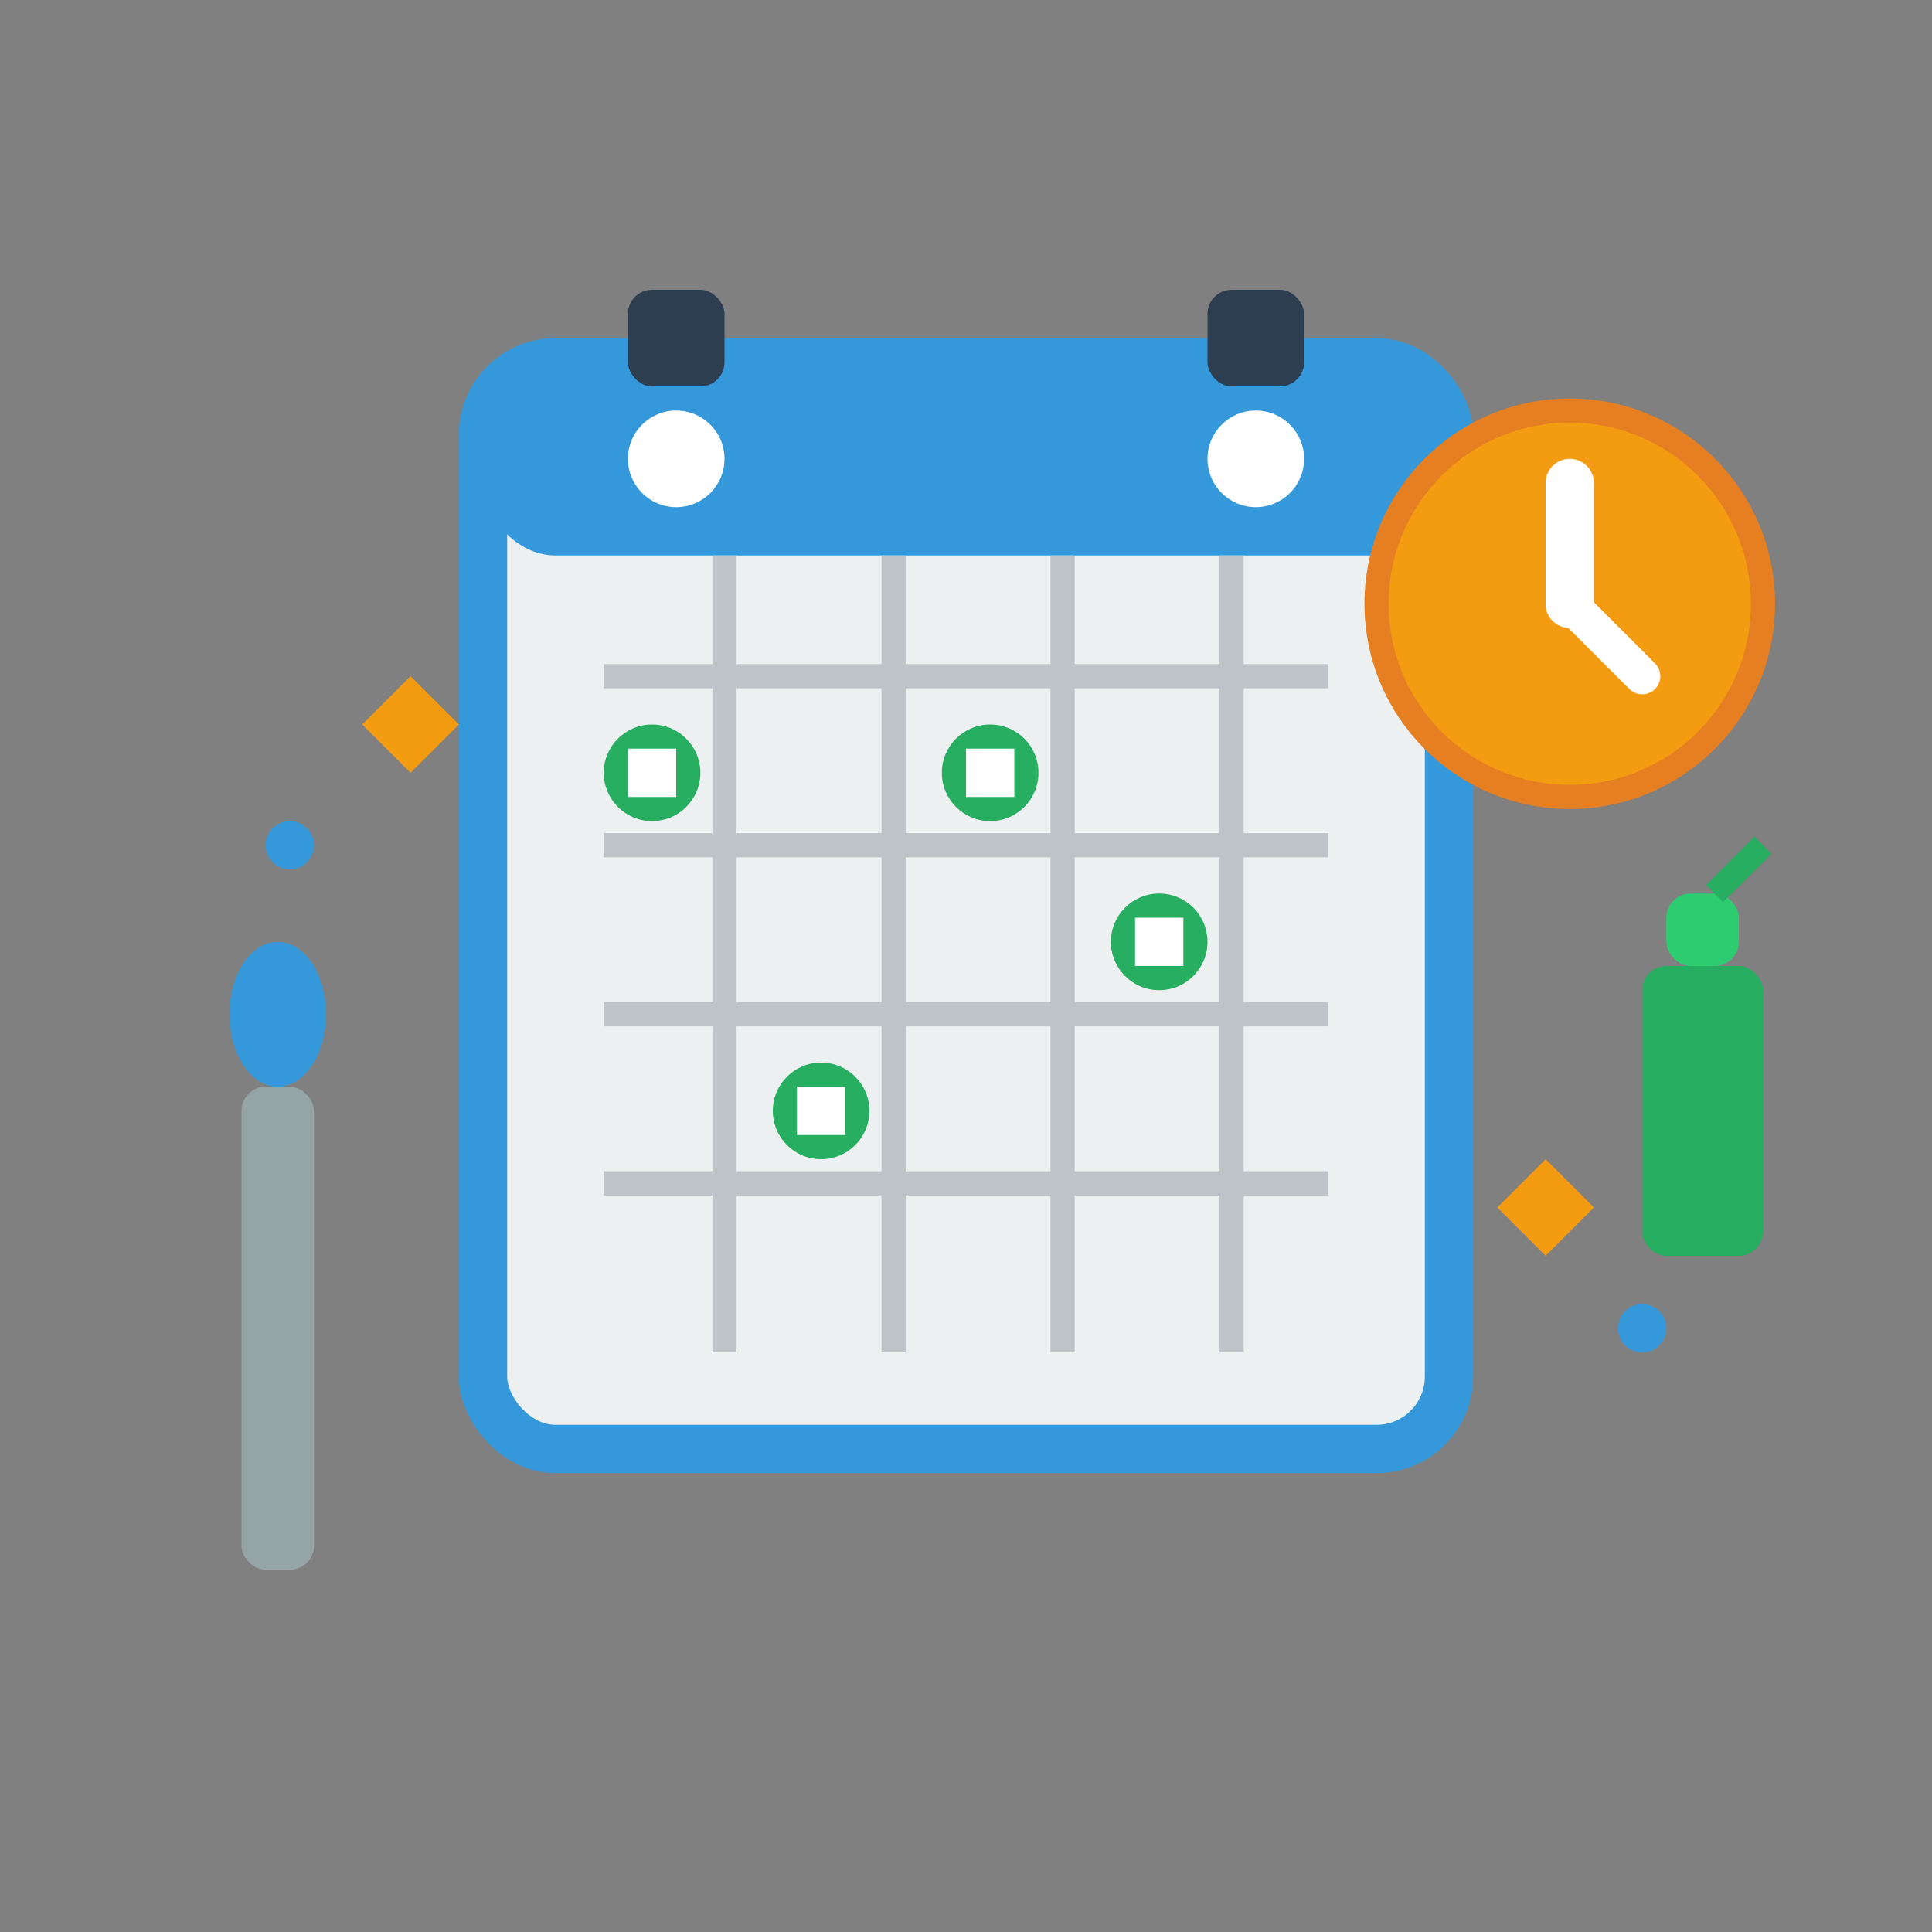 <svg width="80" height="80" viewBox="0 0 80 80" fill="none" xmlns="http://www.w3.org/2000/svg">
  <rect x="0" y="0" width="80" height="80" fill="#808080" stroke="none"/>
  <!-- Calendar base -->
  <rect x="20" y="15" width="40" height="45" fill="#ecf0f1" stroke="#3498db" stroke-width="2" rx="3"/>
  
  <!-- Calendar header -->
  <rect x="20" y="15" width="40" height="8" fill="#3498db" rx="3"/>
  
  <!-- Calendar rings -->
  <circle cx="28" cy="19" r="2" fill="white"/>
  <circle cx="52" cy="19" r="2" fill="white"/>
  <rect x="26" y="12" width="4" height="4" fill="#2c3e50" rx="1"/>
  <rect x="50" y="12" width="4" height="4" fill="#2c3e50" rx="1"/>
  
  <!-- Calendar grid -->
  <line x1="25" y1="28" x2="55" y2="28" stroke="#bdc3c7"/>
  <line x1="25" y1="35" x2="55" y2="35" stroke="#bdc3c7"/>
  <line x1="25" y1="42" x2="55" y2="42" stroke="#bdc3c7"/>
  <line x1="25" y1="49" x2="55" y2="49" stroke="#bdc3c7"/>
  
  <line x1="30" y1="23" x2="30" y2="56" stroke="#bdc3c7"/>
  <line x1="37" y1="23" x2="37" y2="56" stroke="#bdc3c7"/>
  <line x1="44" y1="23" x2="44" y2="56" stroke="#bdc3c7"/>
  <line x1="51" y1="23" x2="51" y2="56" stroke="#bdc3c7"/>
  
  <!-- Marked days -->
  <circle cx="27" cy="32" r="2" fill="#27ae60"/>
  <circle cx="41" cy="32" r="2" fill="#27ae60"/>
  <circle cx="48" cy="39" r="2" fill="#27ae60"/>
  <circle cx="34" cy="46" r="2" fill="#27ae60"/>
  
  <!-- Clock -->
  <circle cx="65" cy="25" r="8" fill="#f39c12" stroke="#e67e22" stroke-width="1"/>
  <line x1="65" y1="20" x2="65" y2="25" stroke="white" stroke-width="2" stroke-linecap="round"/>
  <line x1="65" y1="25" x2="68" y2="28" stroke="white" stroke-width="1.5" stroke-linecap="round"/>
  <circle cx="65" cy="25" r="1" fill="white"/>
  
  <!-- Cleaning tools -->
  <rect x="10" y="45" width="3" height="20" fill="#95a5a6" rx="1"/>
  <ellipse cx="11.5" cy="42" rx="2" ry="3" fill="#3498db"/>
  
  <!-- Spray bottle -->
  <rect x="68" y="40" width="5" height="12" fill="#27ae60" rx="1"/>
  <rect x="69" y="37" width="3" height="3" fill="#2ecc71" rx="1"/>
  <line x1="71" y1="37" x2="73" y2="35" stroke="#27ae60" stroke-width="1"/>
  
  <!-- Sparkles for daily routine -->
  <path d="M15 30L17 32L19 30L17 28L15 30Z" fill="#f39c12"/>
  <path d="M62 50L64 52L66 50L64 48L62 50Z" fill="#f39c12"/>
  <circle cx="12" cy="35" r="1" fill="#3498db"/>
  <circle cx="68" cy="55" r="1" fill="#3498db"/>
  
  <!-- Daily schedule indicators -->
  <rect x="26" y="31" width="2" height="2" fill="white"/>
  <rect x="40" y="31" width="2" height="2" fill="white"/>
  <rect x="47" y="38" width="2" height="2" fill="white"/>
  <rect x="33" y="45" width="2" height="2" fill="white"/>
</svg>
